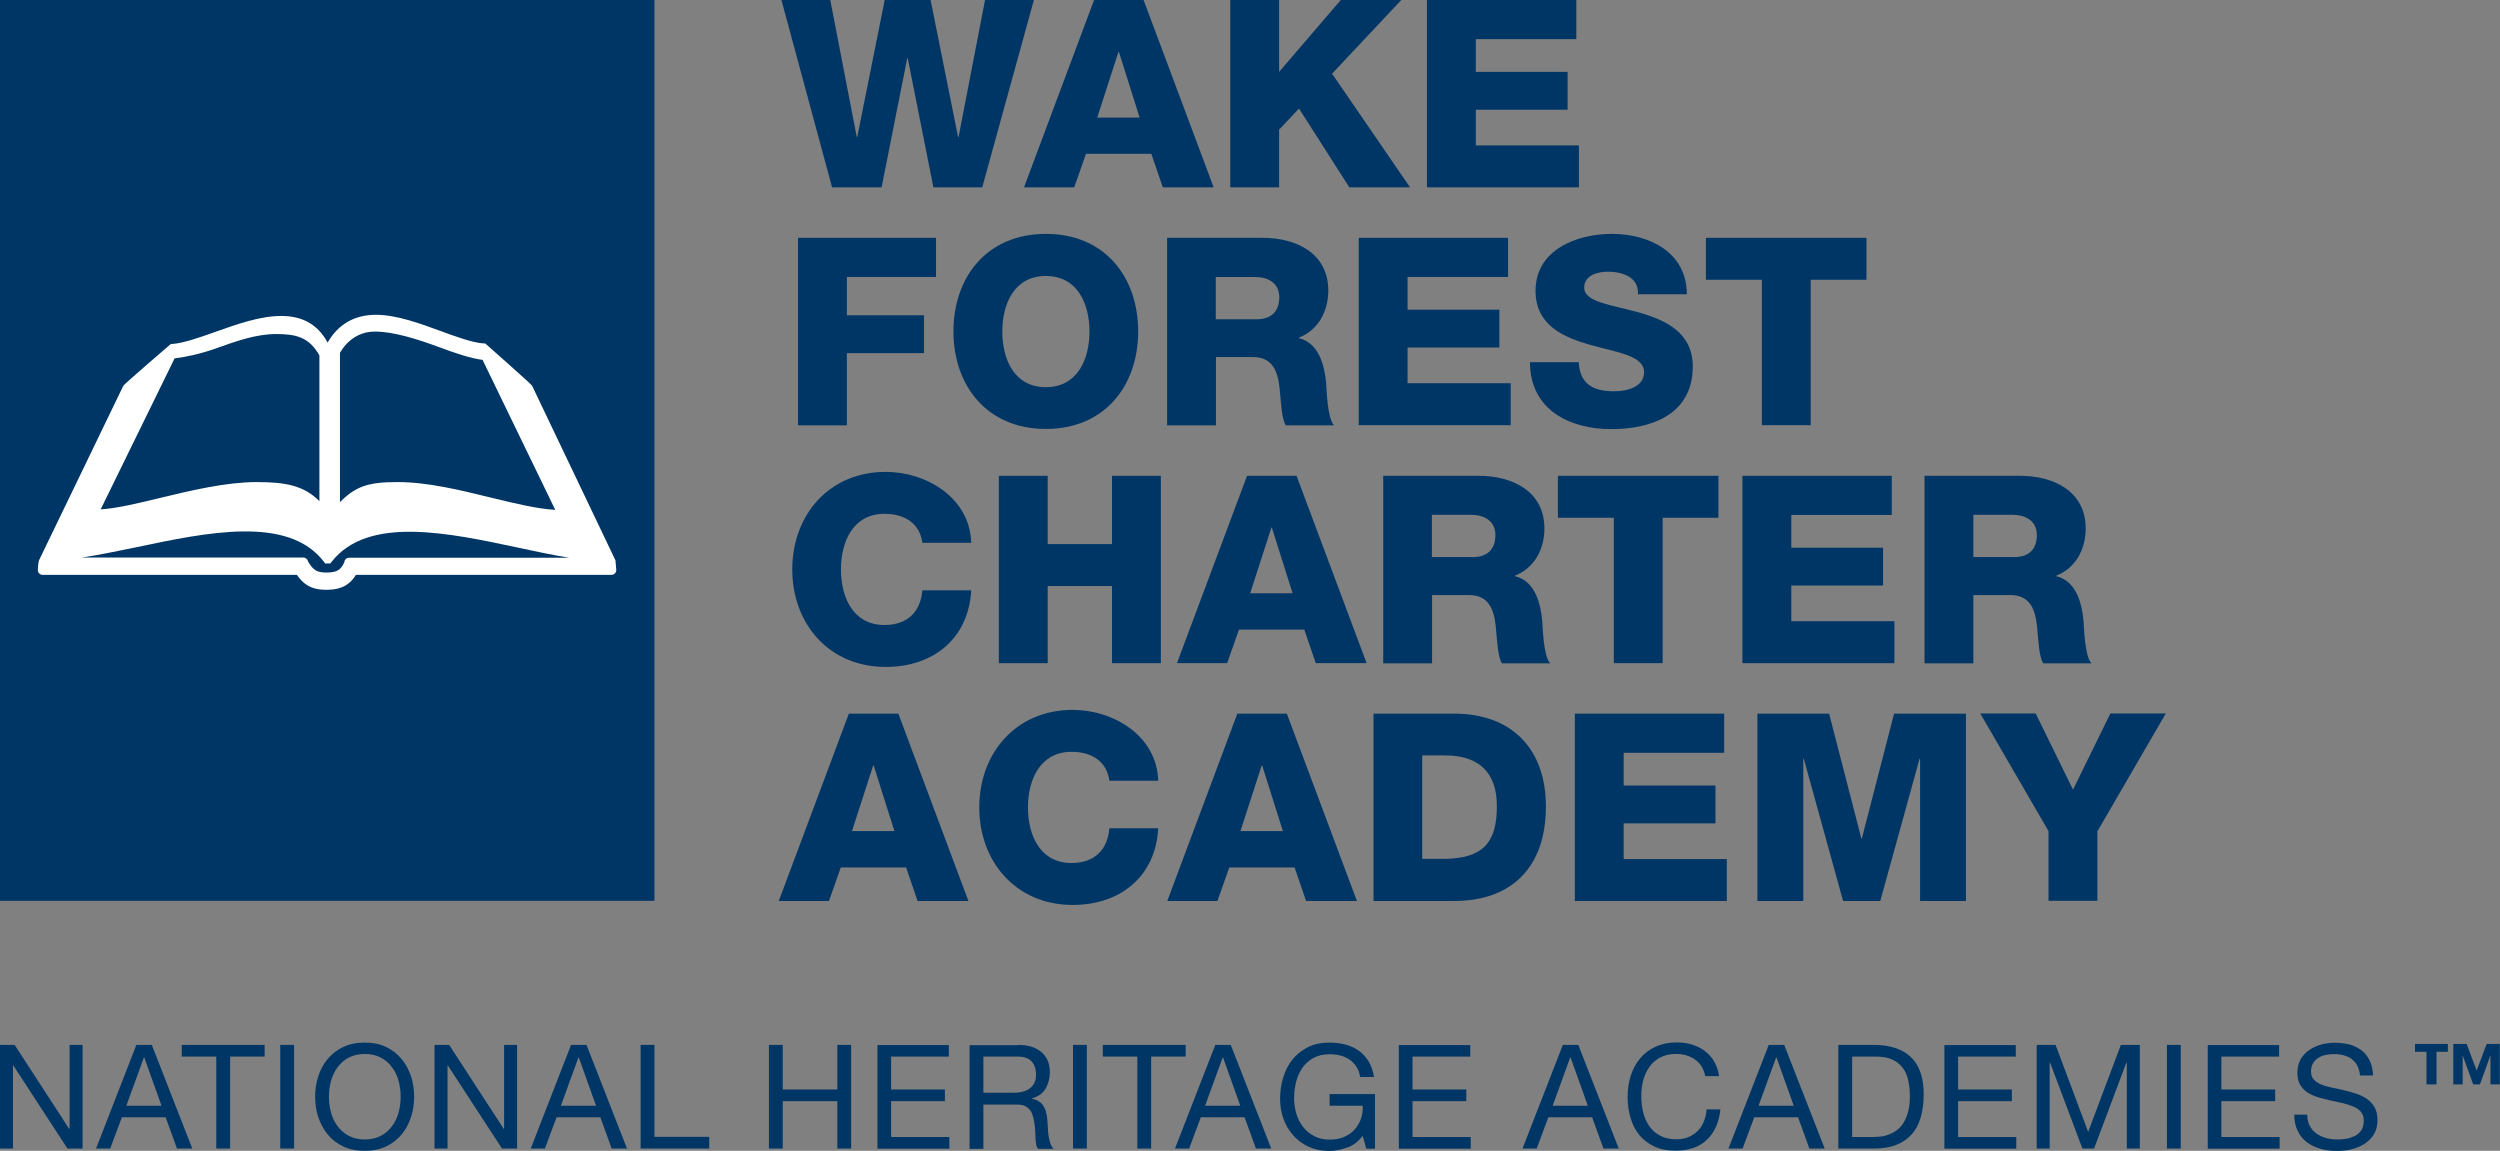 <?xml version="1.0" encoding="UTF-8"?><svg id="Layer_1" xmlns="http://www.w3.org/2000/svg" width="152" height="69.97" viewBox="0 0 152 69.97"><rect x="0" y="0" width="152" height="69.97" fill="#808080" stroke="none"/><defs><style>.cls-1{fill:#fff;}.cls-2{fill:#003665;}</style></defs><rect class="cls-2" y="0" width="39.79" height="54.77"/><path class="cls-1" d="M21.22,33.91c-.14,0-.26.1-.28.24v.02c-.22.5-.47.64-1.11.64-.59,0-.8-.17-1.1-.67h0c-.03-.14-.14-.24-.28-.24H4.96c1.03-.15,2.16-.39,3.34-.63,4.32-.91,9.22-1.94,11.39.88l.08.11h.31l.08-.1c2.21-2.82,7.09-1.77,11.4-.85,1.07.23,2.1.45,3.05.6h-13.38ZM10.61,21.79c.72-.09,1.57-.27,2.5-.6,1.26-.45,2.46-.88,3.67-.88s2.01.18,2.64,1.3v8.86c-.95-.95-2.04-1.16-3.84-1.16s-3.98.51-5.83.96c-1.36.33-2.65.64-3.63.7l4.49-9.17ZM22.76,20.16c1.18-.01,2.7.49,3.92.94.94.35,1.92.69,2.66.78l4.42,9.12c-1.09-.06-2.45-.39-3.89-.74-1.91-.47-3.88-.95-5.7-.95s-2.55.27-3.5,1.22v-9.07s.62-1.28,2.08-1.3ZM37.42,34.07l-5.07-10.62c-.05-.1-2.85-2.57-2.85-2.57h-.12c-.7-.06-1.62-.4-2.58-.75-1.26-.46-2.68-.99-3.95-.99s-2.28.55-2.93,1.69c-.59-1.09-1.51-1.62-2.82-1.62s-2.74.52-4.04.98c-.96.34-1.87.66-2.55.72h-.12s-2.84,2.44-2.89,2.54l-5.13,10.62c-.04.09-.07.48-.07.59,0,.16.13.29.29.29h15.46c.38.55.85.91,1.77.91.63,0,1.34-.11,1.82-.91h15.54c.16,0,.29-.13.29-.29"/><path class="cls-2" d="M59.72,11.39h-2.97l-1.56-7.85h-.03l-1.56,7.85h-3.01l-3.08-11.39h2.97l1.61,8.33h.03l1.67-8.33h2.79l1.67,8.33h.03l1.61-8.33h2.97l-3.14,11.39Z"/><path class="cls-2" d="M66.52,0h3.01l4.26,11.39h-3.09l-.7-2.04h-3.97l-.72,2.04h-3.05l4.26-11.39ZM66.71,7.15h2.58l-1.26-3.99h-.03l-1.29,3.99Z"/><path class="cls-2" d="M74.8,0h2.97v4.37l3.75-4.37h3.68l-4.21,4.48,4.74,6.91h-3.69l-3.06-4.79-1.21,1.28v3.51h-2.97V0Z"/><path class="cls-2" d="M86.76,0h9.08v2.38h-6.11v1.99h5.58v2.3h-5.58v2.17h6.27v2.55h-9.24V0Z"/><path class="cls-2" d="M48.52,14.46h8.39v2.38h-5.42v2.33h4.69v2.3h-4.69v4.39h-2.97v-11.39Z"/><path class="cls-2" d="M63.59,14.22c3.59,0,5.61,2.63,5.61,5.93s-2.03,5.93-5.61,5.93-5.62-2.63-5.62-5.93,2.03-5.93,5.62-5.93ZM63.59,23.54c1.91,0,2.65-1.69,2.65-3.38s-.73-3.38-2.65-3.38-2.65,1.69-2.65,3.38.73,3.38,2.65,3.38Z"/><path class="cls-2" d="M70.96,14.46h5.81c2.01,0,3.99.91,3.99,3.21,0,1.23-.59,2.39-1.79,2.86v.03c1.21.29,1.56,1.64,1.66,2.73.03.48.08,2.15.48,2.57h-2.93c-.26-.38-.3-1.5-.34-1.82-.08-1.15-.27-2.33-1.66-2.33h-2.25v4.15h-2.97v-11.39ZM73.92,19.41h2.49c.89,0,1.37-.48,1.37-1.34s-.67-1.23-1.5-1.23h-2.36v2.57Z"/><path class="cls-2" d="M82.61,14.46h9.08v2.38h-6.11v1.99h5.58v2.3h-5.58v2.17h6.27v2.55h-9.24v-11.39Z"/><path class="cls-2" d="M95.99,22.02c.06,1.34.89,1.77,2.15,1.77.89,0,1.82-.32,1.82-1.16,0-1.01-1.63-1.2-3.27-1.66-1.63-.46-3.33-1.2-3.33-3.29,0-2.49,2.5-3.46,4.64-3.46,2.26,0,4.55,1.1,4.56,3.67h-2.97c.05-1.04-.93-1.37-1.83-1.37-.64,0-1.44.22-1.44.97,0,.88,1.64,1.04,3.3,1.5,1.64.46,3.3,1.23,3.3,3.29,0,2.89-2.46,3.81-4.96,3.81s-4.93-1.15-4.94-4.07h2.97Z"/><path class="cls-2" d="M113.49,17.01h-3.4v8.84h-2.97v-8.84h-3.4v-2.55h9.76v2.55Z"/><path class="cls-2" d="M56.08,32.99c-.16-1.15-1.05-1.75-2.3-1.75-1.91,0-2.65,1.69-2.65,3.38s.73,3.38,2.65,3.38c1.39,0,2.19-.8,2.3-2.11h2.97c-.16,2.94-2.31,4.66-5.2,4.66-3.45,0-5.68-2.63-5.68-5.93s2.23-5.93,5.68-5.93c2.46,0,5.12,1.56,5.2,4.31h-2.97Z"/><path class="cls-2" d="M60.73,28.93h2.97v4.15h3.91v-4.15h2.97v11.39h-2.97v-4.69h-3.91v4.69h-2.97v-11.39Z"/><path class="cls-2" d="M75.82,28.93h3.01l4.26,11.39h-3.09l-.7-2.04h-3.97l-.72,2.04h-3.05l4.26-11.39ZM76.01,36.07h2.58l-1.26-3.99h-.03l-1.29,3.99Z"/><path class="cls-2" d="M84.1,28.93h5.81c2.01,0,3.99.91,3.99,3.21,0,1.23-.59,2.39-1.79,2.86v.03c1.21.29,1.56,1.64,1.66,2.73.03.48.08,2.15.48,2.57h-2.93c-.26-.38-.3-1.5-.34-1.82-.08-1.15-.27-2.33-1.66-2.33h-2.25v4.15h-2.97v-11.39ZM87.06,33.87h2.49c.89,0,1.37-.48,1.37-1.34s-.67-1.23-1.5-1.23h-2.36v2.57Z"/><path class="cls-2" d="M104.49,31.48h-3.4v8.84h-2.97v-8.84h-3.4v-2.55h9.76v2.55Z"/><path class="cls-2" d="M105.94,28.93h9.08v2.38h-6.11v1.99h5.58v2.3h-5.58v2.17h6.27v2.55h-9.24v-11.39Z"/><path class="cls-2" d="M117.01,28.93h5.81c2.01,0,3.99.91,3.99,3.21,0,1.23-.59,2.39-1.79,2.86v.03c1.21.29,1.56,1.64,1.66,2.73.03.48.08,2.15.48,2.57h-2.93c-.26-.38-.3-1.5-.34-1.82-.08-1.15-.27-2.33-1.66-2.33h-2.25v4.15h-2.97v-11.39ZM119.98,33.87h2.49c.89,0,1.37-.48,1.37-1.34s-.67-1.23-1.5-1.23h-2.36v2.57Z"/><path class="cls-2" d="M51.61,43.39h3.01l4.26,11.39h-3.09l-.7-2.04h-3.97l-.72,2.04h-3.05l4.26-11.39ZM51.8,50.53h2.58l-1.26-3.99h-.03l-1.29,3.99Z"/><path class="cls-2" d="M67.45,47.46c-.16-1.15-1.05-1.75-2.3-1.75-1.91,0-2.65,1.69-2.65,3.38s.73,3.38,2.65,3.38c1.39,0,2.19-.8,2.3-2.11h2.97c-.16,2.94-2.31,4.66-5.2,4.66-3.45,0-5.68-2.63-5.68-5.93s2.23-5.93,5.68-5.93c2.46,0,5.12,1.56,5.2,4.31h-2.97Z"/><path class="cls-2" d="M75.23,43.39h3.01l4.26,11.39h-3.09l-.7-2.04h-3.97l-.72,2.04h-3.05l4.26-11.39ZM75.42,50.53h2.58l-1.26-3.99h-.03l-1.29,3.99Z"/><path class="cls-2" d="M83.51,43.39h4.9c3.49,0,5.58,2.12,5.58,5.65,0,3.73-2.12,5.74-5.58,5.74h-4.9v-11.39ZM86.47,52.22h1.4c2.25-.05,3.14-.93,3.14-3.21,0-2.07-1.12-3.08-3.14-3.08h-1.4v6.28Z"/><path class="cls-2" d="M95.75,43.39h9.08v2.38h-6.11v1.99h5.58v2.3h-5.58v2.17h6.27v2.55h-9.24v-11.39Z"/><path class="cls-2" d="M106.84,43.39h4.37l1.96,7.59h.03l1.96-7.59h4.37v11.39h-2.79v-8.65h-.03l-2.39,8.65h-2.26l-2.39-8.65h-.03v8.65h-2.79v-11.39Z"/><path class="cls-2" d="M127.52,50.53v4.24h-2.97v-4.24l-4.15-7.15h3.37l2.27,4.63,2.27-4.63h3.37l-4.15,7.15Z"/><path class="cls-2" d="M148.14,63.95v1.98h-.61v-1.98h-.7v-.48h2v.48h-.7ZM151.42,65.93v-1.74h-.01l-.63,1.74h-.41l-.63-1.74h-.01v1.74h-.57v-2.46h.81l.61,1.62.61-1.62h.8v2.46h-.57Z"/><path class="cls-2" d="M.89,63.53l3.32,5.11h.02v-5.11h.79v6.3h-.92l-3.29-5.05h-.02v5.05h-.79v-6.3h.89Z"/><path class="cls-2" d="M9.23,63.53l2.46,6.3h-.93l-.69-1.9h-2.66l-.71,1.9h-.86l2.45-6.3h.93ZM9.82,67.23l-1.05-2.94h-.02l-1.07,2.94h2.13Z"/><path class="cls-2" d="M11.05,64.24v-.71h5.04v.71h-2.1v5.59h-.84v-5.59h-2.1Z"/><path class="cls-2" d="M17.88,63.53v6.3h-.84v-6.3h.84Z"/><path class="cls-2" d="M19.35,65.44c.13-.4.32-.75.57-1.05.25-.31.57-.55.94-.73.38-.18.81-.27,1.31-.27s.94.09,1.31.27c.38.18.69.43.94.73.25.31.44.66.57,1.05.13.4.19.81.19,1.24s-.06.84-.19,1.24c-.13.4-.32.75-.57,1.05-.25.31-.57.55-.94.73-.38.18-.82.27-1.31.27s-.94-.09-1.31-.27-.69-.42-.94-.73-.44-.66-.57-1.05c-.13-.4-.19-.81-.19-1.24s.06-.84.19-1.24ZM20.12,67.62c.08.31.21.59.39.83.18.25.4.45.68.6.28.15.61.23.99.23s.71-.08.99-.23c.28-.15.5-.35.68-.6.18-.25.31-.52.39-.83.08-.31.12-.62.12-.94s-.04-.63-.12-.94c-.08-.31-.21-.59-.39-.83-.18-.25-.4-.45-.68-.6-.28-.15-.61-.23-.99-.23s-.71.08-.99.23c-.28.15-.5.35-.68.6-.18.25-.31.52-.39.83s-.12.62-.12.94.04.63.12.94Z"/><path class="cls-2" d="M27.31,63.53l3.32,5.11h.02v-5.11h.79v6.3h-.92l-3.29-5.05h-.02v5.05h-.79v-6.3h.89Z"/><path class="cls-2" d="M35.66,63.53l2.46,6.3h-.93l-.69-1.9h-2.66l-.71,1.9h-.86l2.45-6.3h.93ZM36.24,67.23l-1.05-2.94h-.02l-1.07,2.94h2.13Z"/><path class="cls-2" d="M39.79,63.53v5.59h3.33v.71h-4.17v-6.3h.84Z"/><path class="cls-2" d="M47.59,63.53v2.71h3.32v-2.71h.84v6.3h-.84v-2.88h-3.32v2.88h-.84v-6.3h.84Z"/><path class="cls-2" d="M57.69,63.53v.71h-3.51v2h3.27v.71h-3.27v2.18h3.54v.71h-4.37v-6.3h4.35Z"/><path class="cls-2" d="M61.91,63.53c.6,0,1.07.15,1.41.44.34.29.51.7.51,1.21,0,.38-.09.72-.26,1.01-.17.29-.45.49-.83.59v.02c.18.04.33.09.45.18.12.08.21.18.27.3.07.11.12.24.15.38.03.14.06.29.07.44.01.15.02.31.03.47,0,.16.02.31.04.47.02.15.06.3.1.44.04.14.11.26.2.37h-.93c-.06-.06-.1-.15-.12-.26s-.03-.24-.04-.37c0-.14-.01-.29-.02-.45,0-.16-.02-.31-.05-.47-.02-.15-.05-.3-.09-.44s-.09-.26-.17-.36c-.08-.1-.18-.19-.3-.25s-.29-.09-.49-.09h-2.05v2.69h-.84v-6.3h2.96ZM62.09,66.39c.18-.03.33-.09.46-.17.13-.09.24-.2.32-.34s.12-.33.12-.56c0-.32-.09-.58-.26-.78-.18-.2-.46-.3-.86-.3h-2.08v2.2h1.75c.19,0,.38-.01.56-.04Z"/><path class="cls-2" d="M66.08,63.53v6.3h-.84v-6.3h.84Z"/><path class="cls-2" d="M67.05,64.24v-.71h5.04v.71h-2.1v5.59h-.84v-5.59h-2.1Z"/><path class="cls-2" d="M74.83,63.53l2.46,6.3h-.93l-.69-1.9h-2.66l-.71,1.9h-.86l2.45-6.3h.93ZM75.41,67.23l-1.05-2.94h-.02l-1.07,2.94h2.13Z"/><path class="cls-2" d="M81.92,69.76c-.36.14-.73.22-1.1.22-.47,0-.89-.09-1.26-.26s-.69-.41-.94-.7c-.26-.29-.46-.63-.59-1.01-.14-.38-.2-.78-.2-1.19,0-.46.06-.9.19-1.31.13-.41.31-.78.56-1.09.25-.31.56-.56.94-.75.37-.19.81-.28,1.31-.28.34,0,.66.04.97.12.3.08.57.2.81.37.24.17.44.39.6.65s.27.58.33.95h-.84c-.04-.24-.12-.45-.23-.62-.11-.17-.25-.32-.41-.43s-.35-.2-.56-.25c-.21-.06-.43-.08-.67-.08-.38,0-.71.08-.98.23s-.5.35-.67.6c-.17.25-.3.54-.38.86-.08.32-.12.65-.12.98s.05.65.14.95c.09.3.23.57.41.8.18.23.41.42.68.56s.58.21.93.21c.33,0,.62-.05.87-.16.25-.11.47-.25.64-.44s.3-.4.39-.65c.09-.25.13-.52.11-.81h-2.01v-.71h2.76v3.32h-.53l-.22-.78c-.25.33-.55.57-.92.71Z"/><path class="cls-2" d="M89.39,63.53v.71h-3.51v2h3.27v.71h-3.27v2.18h3.54v.71h-4.37v-6.3h4.35Z"/><path class="cls-2" d="M95.96,63.53l2.46,6.3h-.93l-.69-1.9h-2.66l-.71,1.9h-.86l2.45-6.3h.93ZM96.54,67.23l-1.05-2.94h-.02l-1.07,2.94h2.13Z"/><path class="cls-2" d="M103.06,64.42c-.32-.22-.7-.34-1.14-.34-.38,0-.7.07-.97.21-.27.14-.49.33-.66.57s-.3.51-.38.82c-.08.31-.12.62-.12.95,0,.36.04.7.12,1.02.08.32.21.6.38.84.17.24.4.43.67.57s.59.21.97.21c.28,0,.52-.05.74-.14.21-.09.4-.22.56-.38.16-.16.28-.35.37-.58.09-.22.14-.46.16-.72h.84c-.08.79-.36,1.41-.82,1.85-.46.44-1.1.66-1.91.66-.49,0-.91-.08-1.28-.25-.36-.17-.67-.4-.91-.69-.24-.29-.42-.64-.54-1.04-.12-.4-.18-.83-.18-1.29s.06-.89.19-1.29.32-.75.57-1.05c.25-.3.56-.54.94-.71.37-.17.8-.26,1.28-.26.33,0,.64.04.93.13s.56.22.78.39c.23.17.42.38.57.64.15.26.25.55.3.89h-.84c-.09-.45-.3-.78-.62-1.01Z"/><path class="cls-2" d="M108.48,63.53l2.46,6.3h-.93l-.69-1.9h-2.66l-.71,1.9h-.86l2.45-6.3h.93ZM109.06,67.23l-1.05-2.94h-.02l-1.07,2.94h2.13Z"/><path class="cls-2" d="M113.94,63.53c.97,0,1.72.25,2.24.74s.78,1.25.78,2.26c0,.53-.06,1-.18,1.41-.12.41-.3.75-.55,1.03-.25.28-.56.49-.94.64s-.83.22-1.36.22h-2.16v-6.3h2.16ZM114.01,69.12c.09,0,.21,0,.35-.02.14-.01.29-.05.45-.11.16-.06.32-.14.47-.24.16-.11.3-.25.42-.43s.22-.41.3-.68.12-.6.12-.99-.04-.71-.11-1.01c-.07-.3-.19-.55-.36-.76-.17-.21-.38-.37-.65-.48-.26-.11-.59-.16-.98-.16h-1.41v4.89h1.39Z"/><path class="cls-2" d="M122.56,63.53v.71h-3.51v2h3.27v.71h-3.27v2.18h3.54v.71h-4.37v-6.3h4.35Z"/><path class="cls-2" d="M124.98,63.53l1.98,5.29,1.99-5.29h1.15v6.3h-.79v-5.24h-.02l-1.97,5.24h-.71l-1.97-5.24h-.02v5.24h-.79v-6.3h1.15Z"/><path class="cls-2" d="M132.59,63.53v6.3h-.84v-6.3h.84Z"/><path class="cls-2" d="M138.57,63.53v.71h-3.51v2h3.27v.71h-3.27v2.18h3.54v.71h-4.37v-6.3h4.35Z"/><path class="cls-2" d="M142.99,64.39c-.28-.2-.64-.3-1.07-.3-.18,0-.35.02-.52.05-.17.04-.32.09-.45.18-.13.08-.24.19-.32.33s-.12.31-.12.52c0,.19.06.35.17.47s.27.22.46.3.41.14.65.19c.24.05.49.1.74.16.25.06.5.13.74.21.24.08.46.19.65.32.19.14.34.31.46.51.11.21.17.46.17.78,0,.34-.07.62-.22.86-.15.24-.34.43-.58.58s-.5.26-.79.33c-.29.07-.58.1-.87.1-.35,0-.69-.04-1-.13-.31-.09-.59-.22-.83-.4s-.43-.41-.56-.69c-.14-.28-.21-.61-.21-.99h.79c0,.26.05.49.15.68s.24.35.41.47c.17.12.36.21.59.27.22.06.45.09.69.09.19,0,.38-.02.57-.05.19-.04.36-.1.52-.18.15-.09.28-.2.37-.35.09-.15.14-.34.14-.56,0-.22-.06-.39-.17-.53-.11-.14-.27-.25-.46-.33s-.41-.15-.65-.21c-.24-.05-.49-.11-.74-.16-.25-.06-.5-.12-.74-.19-.24-.07-.46-.17-.65-.29-.19-.12-.34-.28-.46-.47-.11-.19-.17-.43-.17-.72,0-.32.06-.59.19-.82.13-.23.3-.42.52-.57.21-.15.46-.26.73-.34.27-.07.55-.11.84-.11.32,0,.62.04.9.11.28.08.52.2.73.36.21.16.37.37.49.62.12.25.19.55.2.9h-.79c-.05-.45-.21-.78-.49-.98Z"/></svg>